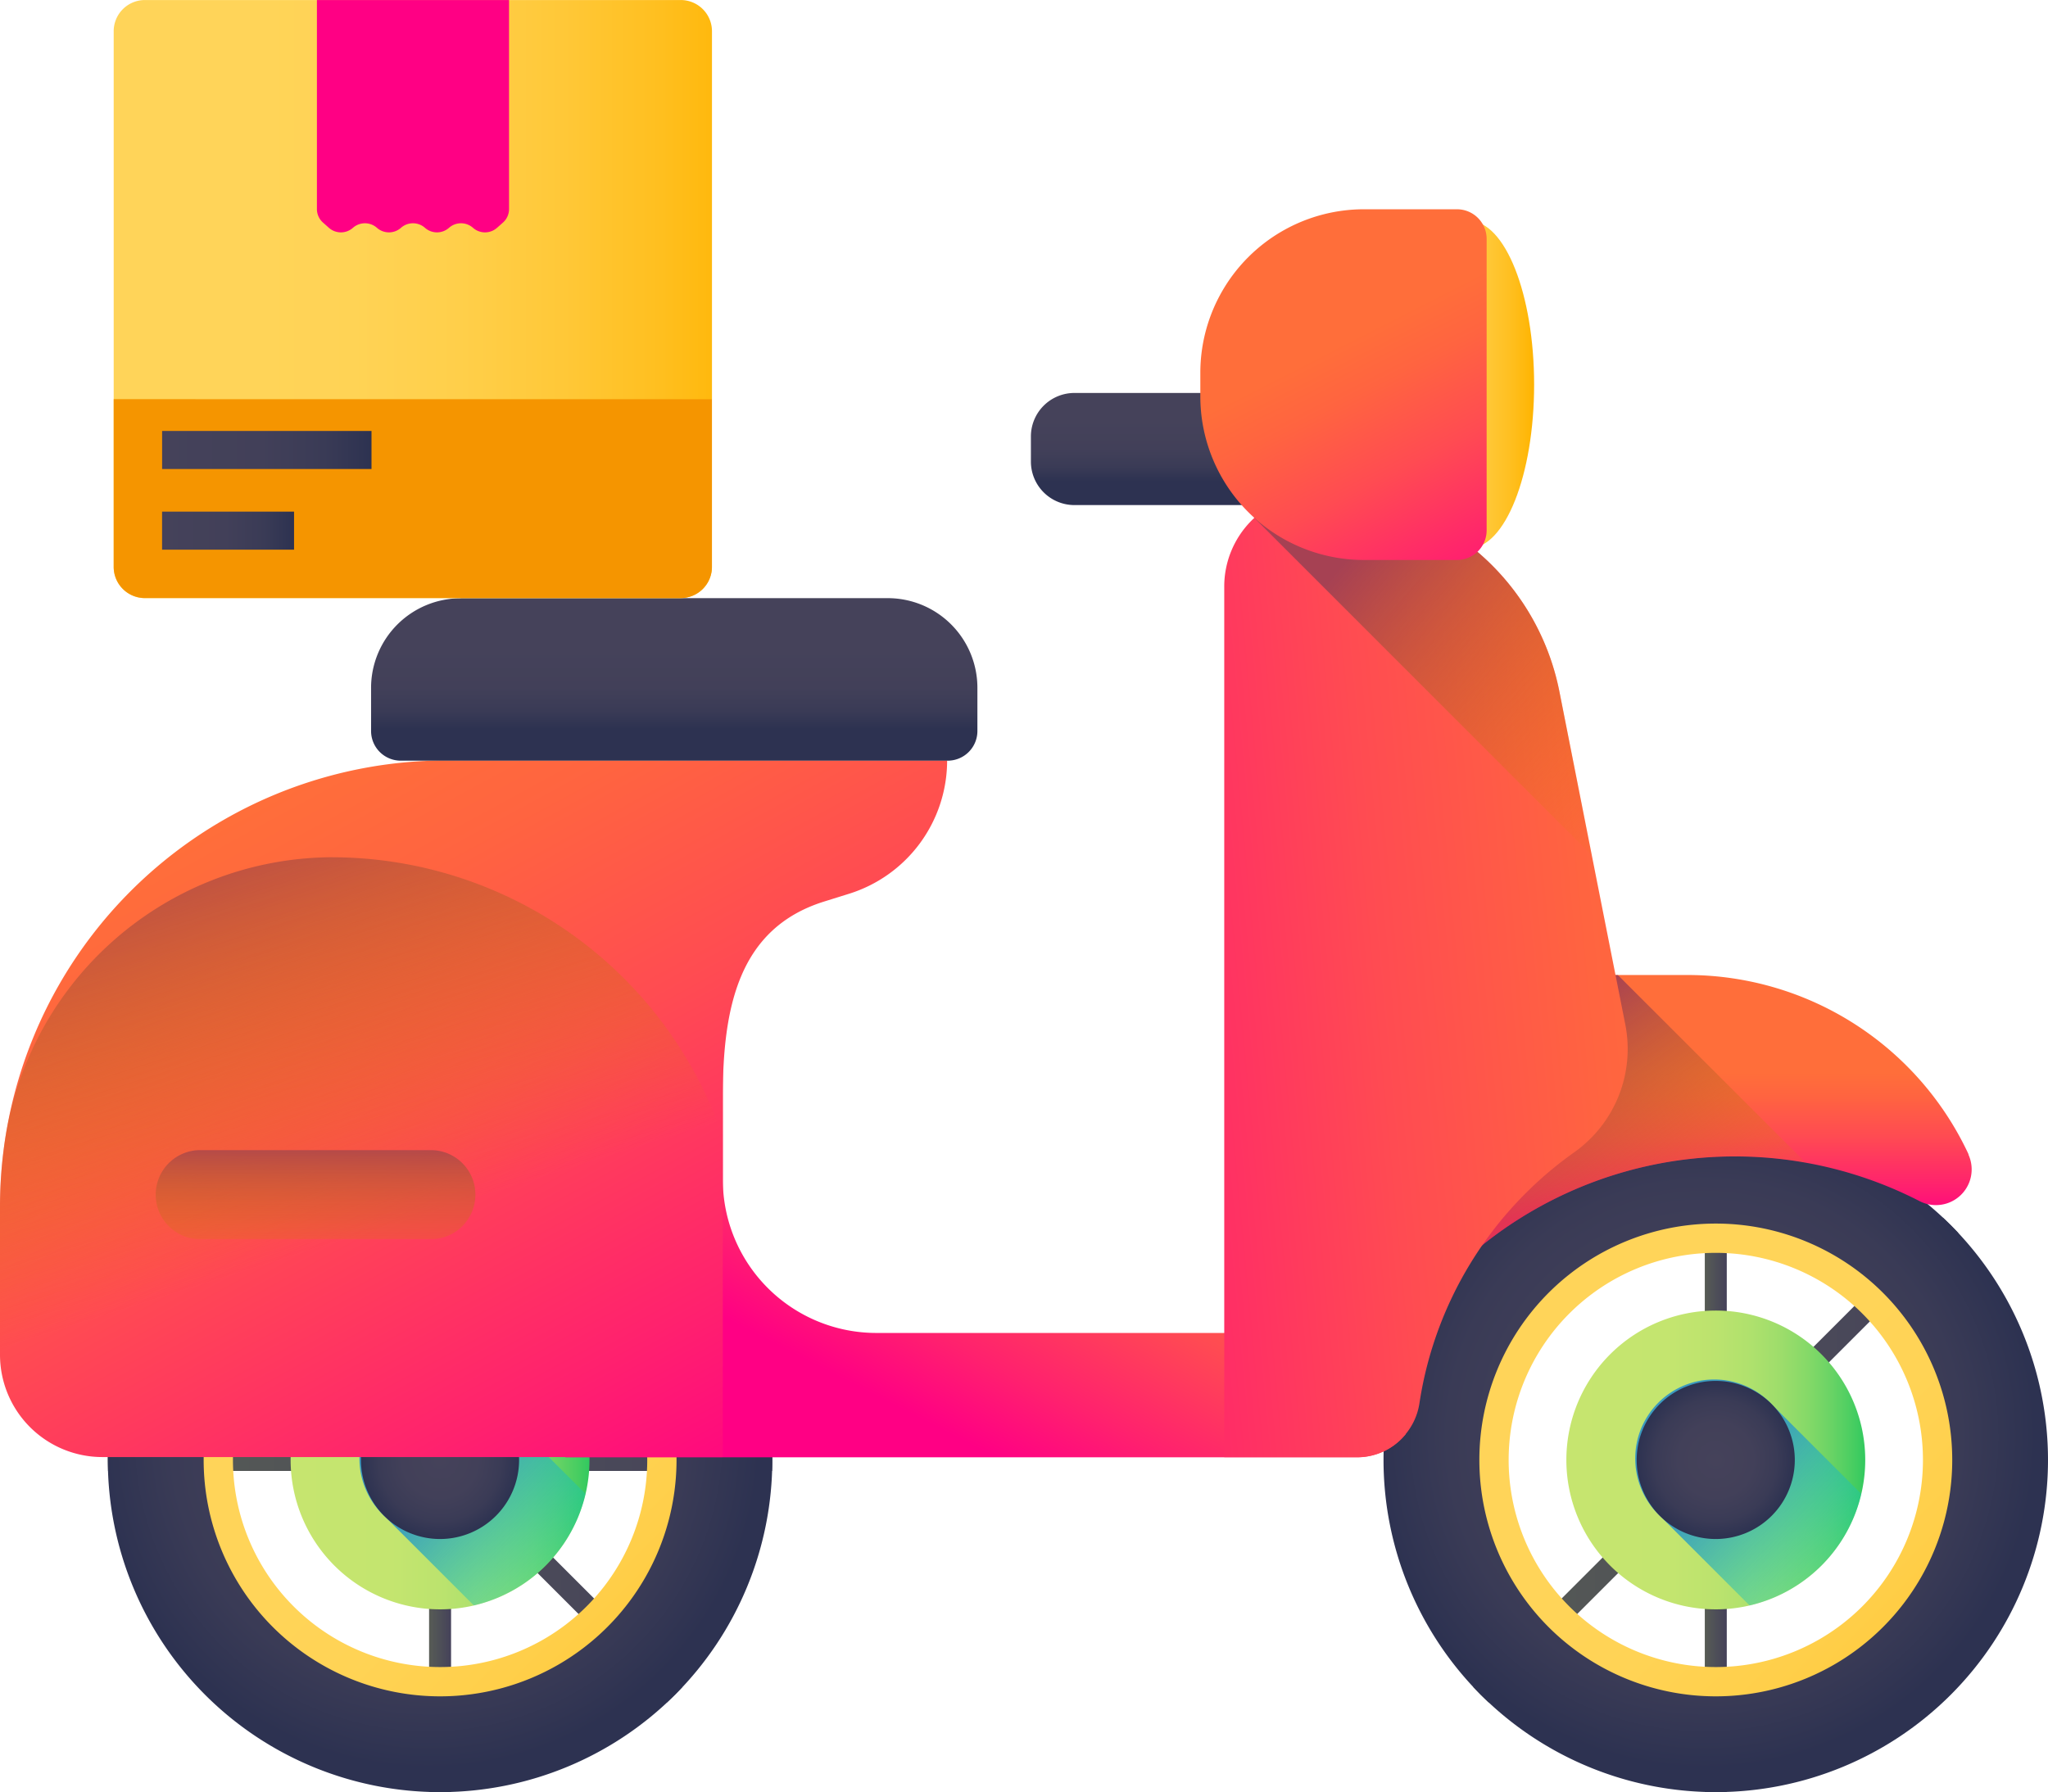 <svg xmlns="http://www.w3.org/2000/svg" xmlns:xlink="http://www.w3.org/1999/xlink" width="62.167" height="54.412" viewBox="0 0 62.167 54.412"><defs><linearGradient id="linear-gradient" y1="0.5" x2="1" y2="0.5" gradientUnits="objectBoundingBox"><stop offset="0" stop-color="#575c55"></stop><stop offset="1" stop-color="#45425a"></stop></linearGradient><linearGradient id="linear-gradient-2" x1="0" y1="0.5" x2="1" y2="0.5" xlink:href="#linear-gradient"></linearGradient><linearGradient id="linear-gradient-5" x1="0.442" y1="0.442" x2="1.192" y2="1.192" gradientUnits="objectBoundingBox"><stop offset="0" stop-color="#ffd459"></stop><stop offset="0.23" stop-color="#ffd355"></stop><stop offset="0.436" stop-color="#ffcf4a"></stop><stop offset="0.634" stop-color="#ffc838"></stop><stop offset="0.825" stop-color="#ffbf1f"></stop><stop offset="1" stop-color="#ffb400"></stop></linearGradient><radialGradient id="radial-gradient" cx="0.483" cy="0.466" r="0.5" gradientTransform="translate(0)" gradientUnits="objectBoundingBox"><stop offset="0" stop-color="#45425a"></stop><stop offset="0.476" stop-color="#424059"></stop><stop offset="0.774" stop-color="#3a3b56"></stop><stop offset="1" stop-color="#2d3251"></stop></radialGradient><linearGradient id="linear-gradient-6" y1="0.5" x2="1" y2="0.5" gradientUnits="objectBoundingBox"><stop offset="0" stop-color="#c6e56f"></stop><stop offset="0.337" stop-color="#c4e56f"></stop><stop offset="0.495" stop-color="#bce36e"></stop><stop offset="0.616" stop-color="#afe16d"></stop><stop offset="0.718" stop-color="#9ddd6b"></stop><stop offset="0.808" stop-color="#85d968"></stop><stop offset="0.89" stop-color="#68d365"></stop><stop offset="0.964" stop-color="#46cd61"></stop><stop offset="1" stop-color="#32c95f"></stop></linearGradient><linearGradient id="linear-gradient-7" x1="0.993" y1="0.993" x2="0.389" y2="0.389" gradientUnits="objectBoundingBox"><stop offset="0.003" stop-color="#00e7b2" stop-opacity="0"></stop><stop offset="0.431" stop-color="#1bc4b7" stop-opacity="0.427"></stop><stop offset="1" stop-color="#3b9abe"></stop></linearGradient><radialGradient id="radial-gradient-2" cx="0.5" cy="0.5" r="0.5" xlink:href="#radial-gradient"></radialGradient><radialGradient id="radial-gradient-3" cx="0.483" cy="0.466" r="0.5" xlink:href="#radial-gradient"></radialGradient><linearGradient id="linear-gradient-14" x1="0.993" y1="0.993" x2="0.389" y2="0.389" xlink:href="#linear-gradient-7"></linearGradient><radialGradient id="radial-gradient-4" cx="0.5" cy="0.5" r="0.5" xlink:href="#radial-gradient"></radialGradient><linearGradient id="linear-gradient-15" x1="0.704" y1="0.278" x2="0.246" y2="0.733" gradientUnits="objectBoundingBox"><stop offset="0" stop-color="#ff6e3a"></stop><stop offset="0.16" stop-color="#ff6440"></stop><stop offset="0.427" stop-color="#ff4b52"></stop><stop offset="0.766" stop-color="#ff216e"></stop><stop offset="1" stop-color="#ff0084"></stop></linearGradient><linearGradient id="linear-gradient-16" x1="0.231" y1="0.092" x2="0.896" y2="0.995" xlink:href="#linear-gradient-15"></linearGradient><linearGradient id="linear-gradient-17" x1="0.5" y1="0.346" x2="0.5" y2="0.87" xlink:href="#linear-gradient-15"></linearGradient><linearGradient id="linear-gradient-18" x1="0.702" y1="1.074" x2="0.053" y2="0.297" gradientUnits="objectBoundingBox"><stop offset="0" stop-color="#e58200" stop-opacity="0"></stop><stop offset="0.241" stop-color="#da760f" stop-opacity="0.243"></stop><stop offset="0.704" stop-color="#bc5737" stop-opacity="0.706"></stop><stop offset="1" stop-color="#a64153"></stop></linearGradient><linearGradient id="linear-gradient-19" x1="1.182" y1="0.295" x2="-0.71" y2="0.721" xlink:href="#linear-gradient-15"></linearGradient><linearGradient id="linear-gradient-20" x1="0.5" y1="0.234" x2="0.5" y2="0.787" gradientTransform="matrix(1, 0, 0, 1, 0, 0)" xlink:href="#radial-gradient"></linearGradient><linearGradient id="linear-gradient-21" x1="1.17" y1="0.895" x2="0.334" y2="0.117" xlink:href="#linear-gradient-18"></linearGradient><linearGradient id="linear-gradient-22" x1="0" y1="0.5" x2="1" y2="0.5" xlink:href="#linear-gradient-5"></linearGradient><linearGradient id="linear-gradient-23" x1="0.514" y1="0.375" x2="0.88" y2="1.254" xlink:href="#linear-gradient-15"></linearGradient><linearGradient id="linear-gradient-24" x1="0.5" y1="0.314" x2="0.5" y2="0.805" gradientTransform="matrix(1, 0, 0, 1, 0, 0)" xlink:href="#radial-gradient"></linearGradient><linearGradient id="linear-gradient-25" x1="0.49" y1="0.636" x2="0.211" y2="-0.088" xlink:href="#linear-gradient-18"></linearGradient><linearGradient id="linear-gradient-26" x1="0.5" y1="1.411" x2="0.5" y2="-0.162" xlink:href="#linear-gradient-18"></linearGradient><linearGradient id="linear-gradient-28" x1="0.202" y1="-0.76" x2="1.068" y2="-0.76" xlink:href="#linear-gradient-5"></linearGradient><linearGradient id="linear-gradient-29" x1="0.377" y1="-0.787" x2="-0.425" y2="-1.368" gradientUnits="objectBoundingBox"><stop offset="0" stop-color="#e58200" stop-opacity="0"></stop><stop offset="0.192" stop-color="#de7b09" stop-opacity="0.192"></stop><stop offset="0.501" stop-color="#cd6920" stop-opacity="0.502"></stop><stop offset="0.887" stop-color="#b04b46" stop-opacity="0.886"></stop><stop offset="1" stop-color="#a64153"></stop></linearGradient><linearGradient id="linear-gradient-30" x1="-0.642" y1="-3.2" x2="0.141" y2="-2.085" xlink:href="#linear-gradient-15"></linearGradient><linearGradient id="linear-gradient-31" x1="0.228" y1="-3.266" x2="0.228" y2="-2.581" gradientUnits="objectBoundingBox"><stop offset="0" stop-color="#ffe600" stop-opacity="0"></stop><stop offset="1" stop-color="#f59500"></stop></linearGradient><linearGradient id="linear-gradient-32" x1="0" y1="0.5" x2="1" y2="0.5" gradientTransform="matrix(1, 0, 0, 1, 0, 0)" xlink:href="#radial-gradient"></linearGradient><linearGradient id="linear-gradient-33" x1="0" y1="0.5" x2="1" y2="0.5" gradientTransform="matrix(1, 0, 0, 1, 0, 0)" xlink:href="#radial-gradient"></linearGradient></defs><g id="icon_restaurant_service_02" transform="translate(0 0.001)"><path id="Path_79" data-name="Path 79" d="M107.937,282.018v20.158c-.111,0-.222.006-.333.006s-.223,0-.334-.006V282.018c.111,0,.222-.006.334-.006S107.826,282.014,107.937,282.018Zm0,0" transform="translate(-94.245 -247.771)" fill="url(#linear-gradient)"></path><path id="Path_80" data-name="Path 80" d="M47.13,362.653c0,.112,0,.223-.006.334H26.966c0-.111-.006-.222-.006-.334s0-.222.006-.333H47.124C47.128,362.431,47.13,362.542,47.13,362.653Zm0,0" transform="translate(-23.687 -318.328)" fill="url(#linear-gradient-2)"></path><path id="Path_81" data-name="Path 81" d="M64.1,304.9,49.851,319.155q-.244-.228-.472-.472l7.029-7.029.2-.195,5.539-5.539,1.489-1.49q.244.228.472.472Zm0,0" transform="translate(-43.383 -267.467)" fill="url(#linear-gradient-2)"></path><path id="Path_82" data-name="Path 82" d="M64.1,318.682q-.228.244-.472.472l-1.489-1.49L57.075,312.6l-7.7-7.7q.228-.244.472-.472Zm0,0" transform="translate(-43.383 -267.466)" fill="url(#linear-gradient-2)"></path><path id="Path_83" data-name="Path 83" d="M52.518,299.621a7.947,7.947,0,1,0,7.946,7.947A7.947,7.947,0,0,0,52.518,299.621Zm0,14.235a6.288,6.288,0,1,1,6.288-6.288A6.288,6.288,0,0,1,52.518,313.856Zm0,0" transform="translate(-39.159 -263.242)" fill="url(#linear-gradient-5)"></path><path id="Path_84" data-name="Path 84" d="M37.05,282.012A10.085,10.085,0,1,0,47.134,292.1,10.085,10.085,0,0,0,37.05,282.012Zm0,17.262a7.177,7.177,0,1,1,7.177-7.177A7.177,7.177,0,0,1,37.05,299.274Zm0,0" transform="translate(-23.691 -247.771)" fill="url(#radial-gradient)"></path><path id="Path_85" data-name="Path 85" d="M81.732,332.247a4.536,4.536,0,1,1-4.536-4.536A4.536,4.536,0,0,1,81.732,332.247Zm0,0" transform="translate(-63.838 -287.921)" fill="url(#linear-gradient-6)"></path><path id="Path_86" data-name="Path 86" d="M97.077,348.743,94.4,346.069a2.4,2.4,0,1,0-3.389,3.389l2.673,2.673a4.54,4.54,0,0,0,3.389-3.389Zm0,0" transform="translate(-79.302 -303.389)" fill="url(#linear-gradient-7)"></path><path id="Path_87" data-name="Path 87" d="M95.063,347.715a2.4,2.4,0,1,1-2.4-2.4A2.4,2.4,0,0,1,95.063,347.715Zm0,0" transform="translate(-79.306 -303.389)" fill="url(#radial-gradient-2)"></path><path id="Path_88" data-name="Path 88" d="M426.862,282.018v20.158c-.111,0-.222.006-.334.006s-.223,0-.333-.006V282.018c.111,0,.222-.006.333-.006S426.751,282.014,426.862,282.018Zm0,0" transform="translate(-374.446 -247.771)" fill="url(#linear-gradient)"></path><path id="Path_89" data-name="Path 89" d="M366.056,362.653c0,.112,0,.223-.006.334H345.892c0-.111-.006-.222-.006-.334s0-.222.006-.333H366.05C366.054,362.431,366.056,362.542,366.056,362.653Zm0,0" transform="translate(-303.888 -318.328)" fill="url(#linear-gradient-2)"></path><path id="Path_90" data-name="Path 90" d="M383.03,304.9l-7.7,7.7-5.067,5.067-1.489,1.49c-.163-.152-.321-.31-.472-.472l6.557-6.557.333-.334.139-.138.2-.195,7.029-7.029Q382.8,304.657,383.03,304.9Zm0,0" transform="translate(-323.585 -267.466)" fill="url(#linear-gradient-2)"></path><path id="Path_91" data-name="Path 91" d="M383.03,318.682c-.152.163-.31.321-.472.472L368.3,304.9q.228-.244.472-.472l1.489,1.49,5.4,5.4Zm0,0" transform="translate(-323.585 -267.466)" fill="url(#linear-gradient-2)"></path><path id="Path_92" data-name="Path 92" d="M371.439,299.621a7.947,7.947,0,1,0,7.947,7.947A7.947,7.947,0,0,0,371.439,299.621Zm0,14.235a6.288,6.288,0,1,1,6.288-6.288A6.288,6.288,0,0,1,371.439,313.856Zm0,0" transform="translate(-319.356 -263.242)" fill="url(#linear-gradient-5)"></path><path id="Path_93" data-name="Path 93" d="M355.971,282.012A10.085,10.085,0,1,0,366.055,292.1,10.085,10.085,0,0,0,355.971,282.012Zm0,17.262a7.177,7.177,0,1,1,7.177-7.177A7.177,7.177,0,0,1,355.971,299.274Zm0,0" transform="translate(-303.888 -247.771)" fill="url(#radial-gradient-3)"></path><path id="Path_94" data-name="Path 94" d="M400.658,332.247a4.536,4.536,0,1,1-4.536-4.536A4.536,4.536,0,0,1,400.658,332.247Zm0,0" transform="translate(-344.039 -287.921)" fill="url(#linear-gradient-6)"></path><path id="Path_95" data-name="Path 95" d="M416,348.743l-2.673-2.673a2.4,2.4,0,1,0-3.389,3.389l2.673,2.673A4.54,4.54,0,0,0,416,348.743Zm0,0" transform="translate(-359.503 -303.389)" fill="url(#linear-gradient-14)"></path><path id="Path_96" data-name="Path 96" d="M413.984,347.715a2.4,2.4,0,1,1-2.4-2.4A2.4,2.4,0,0,1,413.984,347.715Zm0,0" transform="translate(-359.503 -303.389)" fill="url(#radial-gradient-4)"></path><path id="Path_97" data-name="Path 97" d="M166.834,266.225V269.3a1.893,1.893,0,0,1-1.468.7H141.328V256.952h4.781v4.612a4.66,4.66,0,0,0,4.66,4.66Zm0,0" transform="translate(-124.168 -225.754)" fill="url(#linear-gradient-15)"></path><path id="Path_98" data-name="Path 98" d="M21.941,211.289H3.107A3.107,3.107,0,0,1,0,208.182v-4.5a13.543,13.543,0,0,1,13.544-13.543H28.75a4.24,4.24,0,0,1-2.976,4.047l-.756.236c-2.606.813-3.078,3.227-3.078,5.958Zm0,0" transform="translate(0 -167.051)" fill="url(#linear-gradient-16)"></path><path id="Path_99" data-name="Path 99" d="M382.1,249.275a1.084,1.084,0,0,1-1.493,1.41A12.262,12.262,0,0,0,366.9,252.4v-8.575h6.664a9.417,9.417,0,0,1,8.542,5.447Zm0,0" transform="translate(-322.349 -214.223)" fill="url(#linear-gradient-17)"></path><path id="Path_100" data-name="Path 100" d="M371.461,243.828H366.9V252.4a12.268,12.268,0,0,1,10.257-2.882Zm0,0" transform="translate(-322.349 -214.223)" fill="url(#linear-gradient-18)"></path><path id="Path_101" data-name="Path 101" d="M318.218,139.442a3.844,3.844,0,0,1-1.547,3.884,11.439,11.439,0,0,0-4.7,7.616,1.921,1.921,0,0,1-.42.943,1.893,1.893,0,0,1-1.468.7h-4.038V126.159a2.835,2.835,0,0,1,2.8-2.844,7.473,7.473,0,0,1,7.373,6.021Zm0,0" transform="translate(-268.883 -108.343)" fill="url(#linear-gradient-19)"></path><path id="Path_102" data-name="Path 102" d="M264.732,101.666h-5.688a1.321,1.321,0,0,1-1.321-1.321v-.762a1.321,1.321,0,0,1,1.321-1.321h5.688a1.321,1.321,0,0,1,1.321,1.321v.762A1.321,1.321,0,0,1,264.732,101.666Zm0,0" transform="translate(-226.43 -86.332)" fill="url(#linear-gradient-20)"></path><path id="Path_103" data-name="Path 103" d="M322.842,129.336a7.473,7.473,0,0,0-7.373-6.021,2.787,2.787,0,0,0-1.886.753l10.245,10.245Zm0,0" transform="translate(-275.507 -108.343)" fill="url(#linear-gradient-21)"></path><path id="Path_104" data-name="Path 104" d="M355,60.215c0-2.744-.883-4.969-1.972-4.969s-1.971,2.225-1.971,4.969.883,4.969,1.971,4.969S355,62.96,355,60.215Zm0,0" transform="translate(-308.432 -48.539)" fill="url(#linear-gradient-22)"></path><path id="Path_105" data-name="Path 105" d="M307.869,62.972h-2.824a4.967,4.967,0,0,1-4.967-4.967V57.29a4.966,4.966,0,0,1,4.967-4.966h2.824a.9.9,0,0,1,.9.9v8.846A.9.9,0,0,1,307.869,62.972Zm0,0" transform="translate(-263.642 -45.971)" fill="url(#linear-gradient-23)"></path><path id="Path_106" data-name="Path 106" d="M95.526,149.566h12.957a2.722,2.722,0,0,1,2.722,2.722V153.6a.9.9,0,0,1-.9.9H93.7a.9.9,0,0,1-.9-.9v-1.308a2.721,2.721,0,0,1,2.721-2.722Zm0,0" transform="translate(-81.536 -131.406)" fill="url(#linear-gradient-24)"></path><path id="Path_107" data-name="Path 107" d="M21.276,232.6a12.486,12.486,0,0,0,.665-1.577v-8.147a12.561,12.561,0,0,0-11.88-8.482h-.08A10.088,10.088,0,0,0,.1,223.375,13.643,13.643,0,0,0,0,225v4.5A3.107,3.107,0,0,0,3.107,232.6Zm0,0" transform="translate(0 -188.367)" fill="url(#linear-gradient-25)"></path><path id="Path_108" data-name="Path 108" d="M46.815,290.283H39.668a1.352,1.352,0,0,1,0-2.7h7.147a1.352,1.352,0,0,1,0,2.7Zm0,0" transform="translate(-33.663 -252.662)" fill="url(#linear-gradient-26)"></path><path id="Path_109" data-name="Path 109" d="M46.815,318.521H39.668a1.352,1.352,0,0,1,0-2.7h7.147a1.352,1.352,0,0,1,0,2.7Zm0,0" transform="translate(-33.663 -277.471)" fill="url(#linear-gradient-26)"></path><path id="Path_110" data-name="Path 110" d="M45.631,18.16l-16.263,0a.947.947,0,0,1-.947-.948l0-16.263A.948.948,0,0,1,29.371,0L45.634,0a.948.948,0,0,1,.948.948l0,16.263a.948.948,0,0,1-.948.947Zm0,0" transform="translate(-24.97 0)" fill="url(#linear-gradient-28)"></path><path id="Path_111" data-name="Path 111" d="M79.353,6.765l9.5,9.5.179.159a.55.55,0,0,0,.729,0h0a.55.55,0,0,1,.729,0,.549.549,0,0,0,.675.042V6.169L85.007.008H79.169V6.353a.551.551,0,0,0,.185.412Zm0,0" transform="translate(-69.555 -0.008)" fill="url(#linear-gradient-29)"></path><path id="Path_112" data-name="Path 112" d="M85.007.009V6.353a.549.549,0,0,1-.185.412l-.18.159a.55.55,0,0,1-.729,0h0a.55.55,0,0,0-.729,0,.55.55,0,0,1-.729,0h0a.55.55,0,0,0-.729,0,.55.55,0,0,1-.729,0,.55.55,0,0,0-.729,0h0a.55.55,0,0,1-.729,0l-.179-.159a.549.549,0,0,1-.185-.412V.008Zm0,0" transform="translate(-69.555 -0.008)" fill="url(#linear-gradient-30)"></path><path id="Path_113" data-name="Path 113" d="M28.422,99.809V104.9a.948.948,0,0,0,.947.948l16.263,0a.947.947,0,0,0,.948-.947V99.811Zm0,0" transform="translate(-24.971 -87.691)" fill="url(#linear-gradient-31)"></path><path id="Path_114" data-name="Path 114" d="M40.523,127.938h4.006v1.155H40.523Zm0,0" transform="translate(-35.603 -112.405)" fill="url(#linear-gradient-32)"></path><path id="Path_115" data-name="Path 115" d="M40.527,107.766h6.356v1.155H40.527Zm0,0" transform="translate(-35.606 -94.682)" fill="url(#linear-gradient-33)"></path></g></svg>